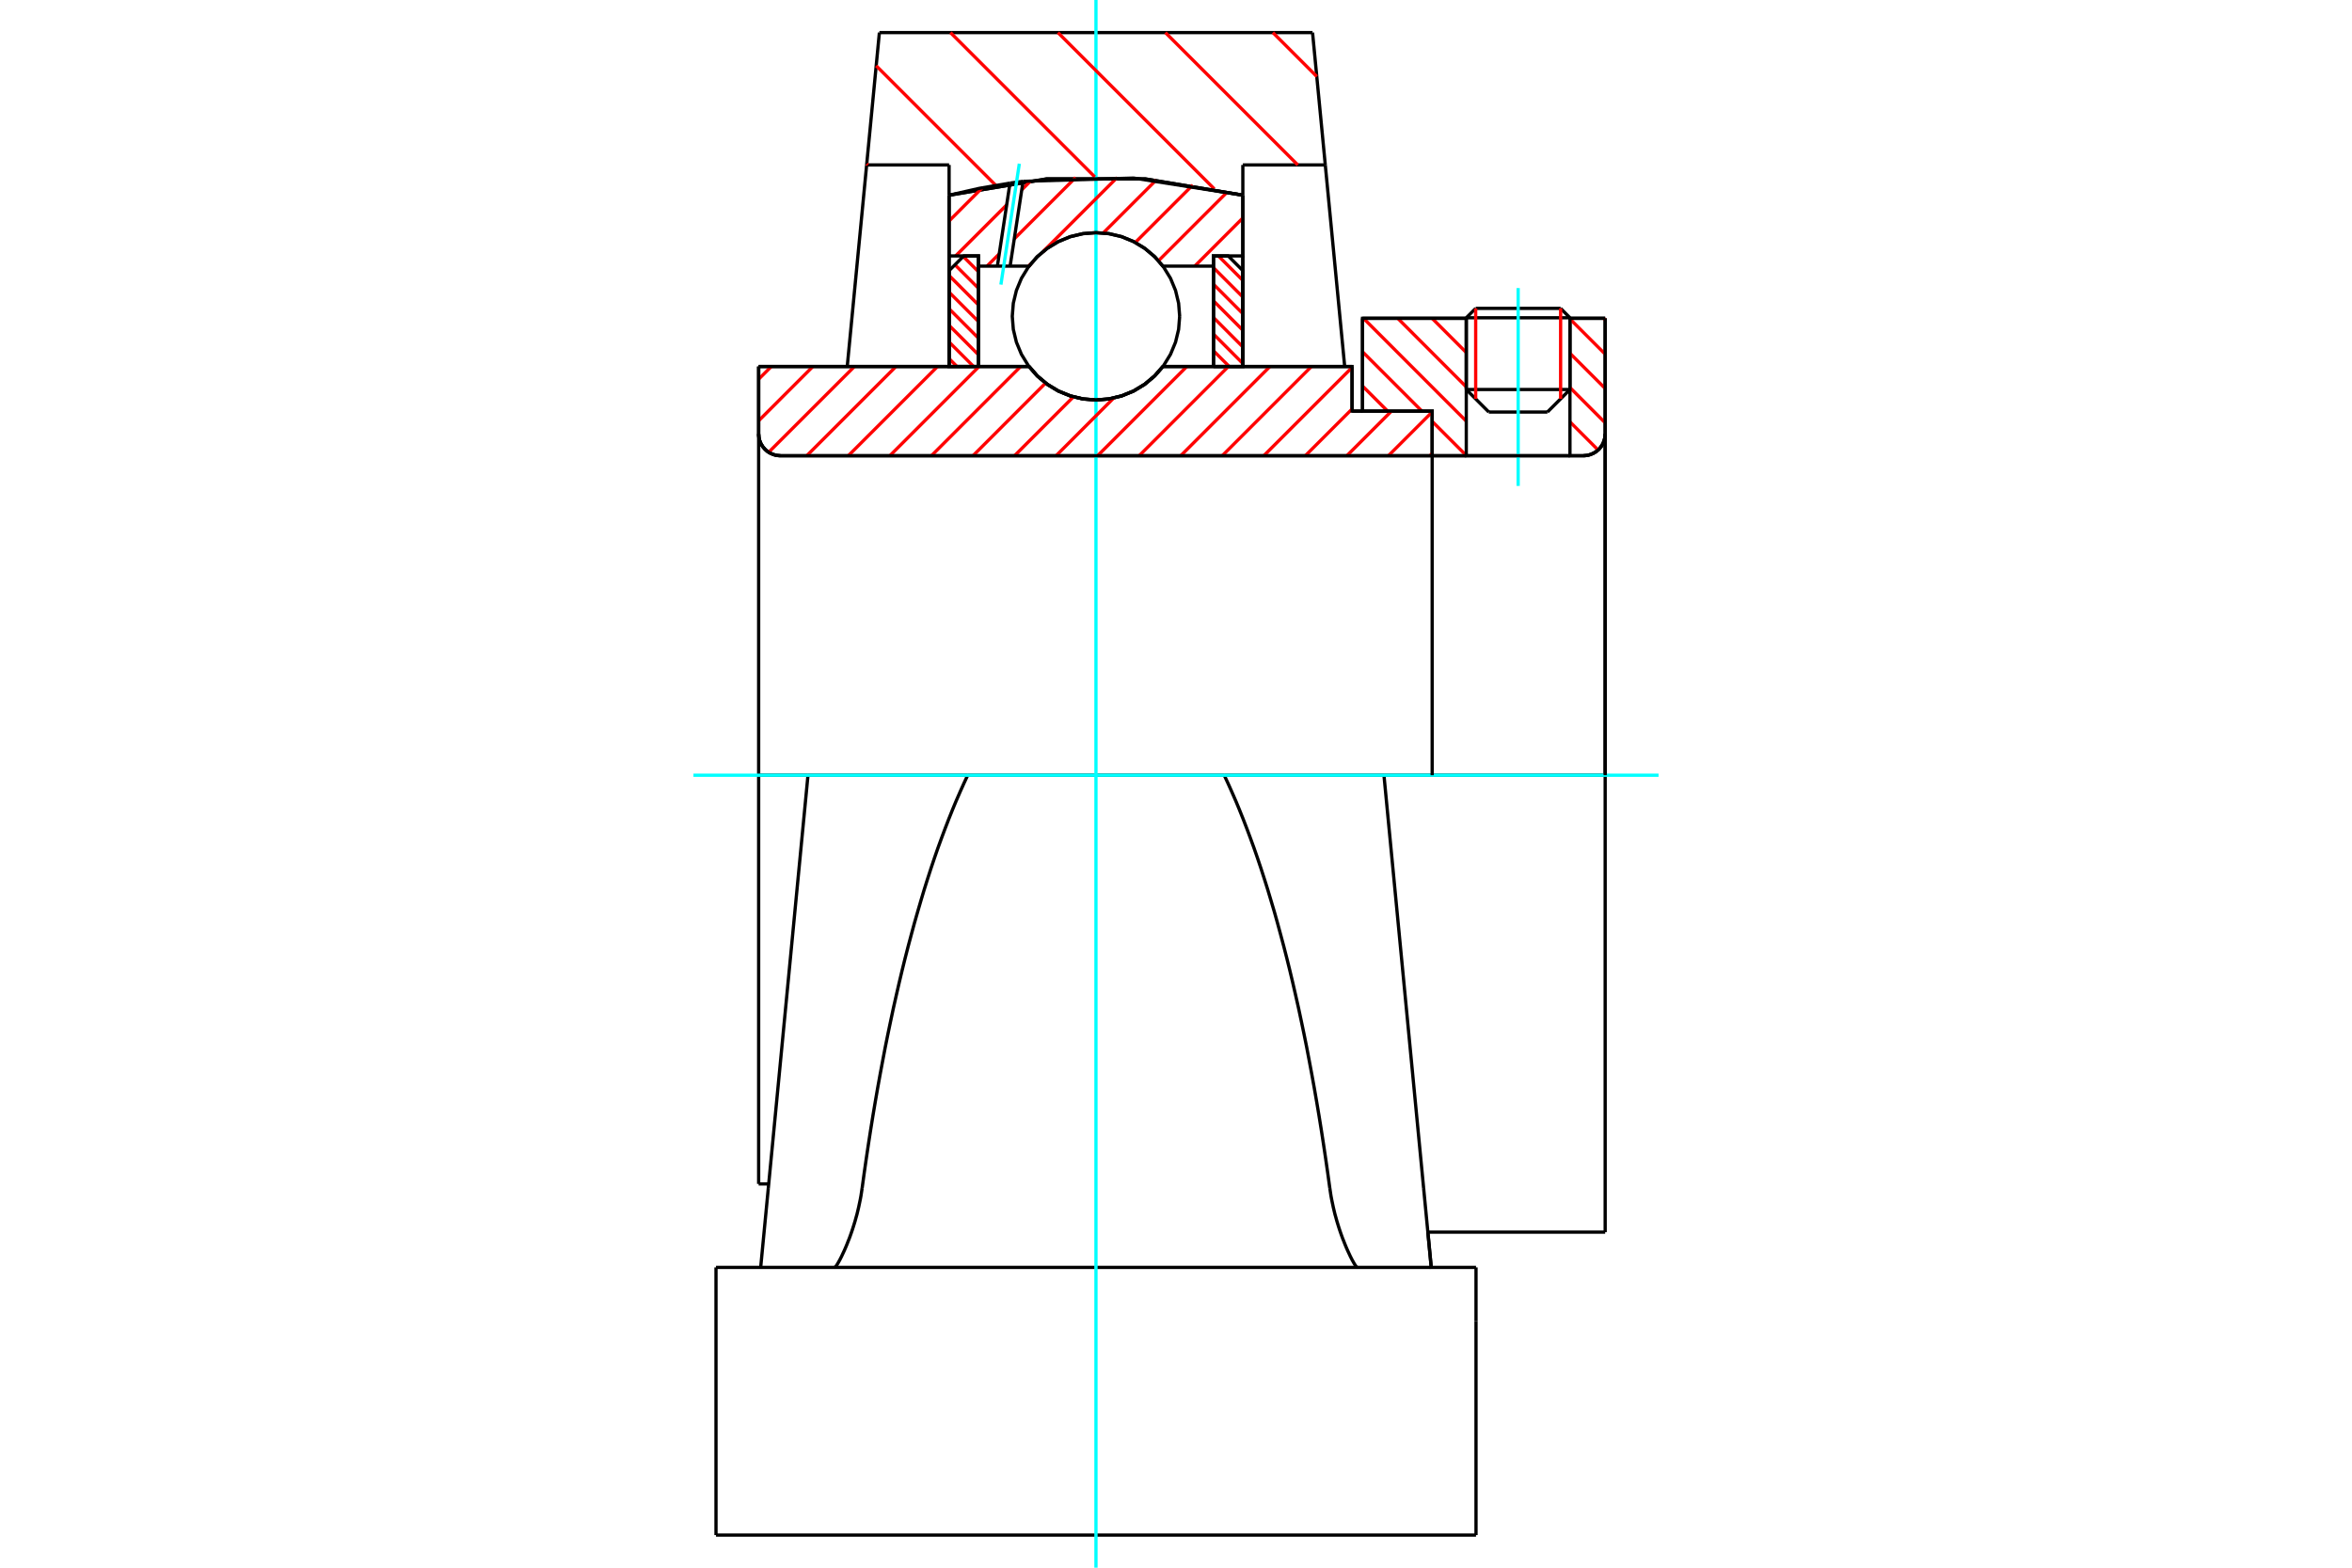 <?xml version="1.0" standalone="no"?>
<!DOCTYPE svg PUBLIC "-//W3C//DTD SVG 1.1//EN"
	"http://www.w3.org/Graphics/SVG/1.1/DTD/svg11.dtd">
<svg xmlns="http://www.w3.org/2000/svg" height="100%" width="100%" viewBox="0 0 36000 24000">
	<rect x="-1800" y="-1200" width="39600" height="26400" style="fill:#FFF"/>
	<g style="fill:none; fill-rule:evenodd" transform="matrix(1 0 0 1 0 0)">
		<g style="fill:none; stroke:#000; stroke-width:50; shape-rendering:geometricPrecision">
			<line x1="20695" y1="6294" x2="20855" y2="6294"/>
			<line x1="20695" y1="5611" x2="20695" y2="6294"/>
			<line x1="12367" y1="11868" x2="11612" y2="11868"/>
			<line x1="11612" y1="18125" x2="11612" y2="11868"/>
			<line x1="11612" y1="5611" x2="15751" y2="5611"/>
			<line x1="17800" y1="5611" x2="20695" y2="5611"/>
			<polyline points="15751,5611 15881,5759 16033,5886 16202,5988 16385,6062 16578,6108 16775,6123 16972,6108 17165,6062 17348,5988 17517,5886 17669,5759 17800,5611"/>
			<polyline points="11612,6644 11616,6696 11628,6747 11648,6795 11676,6839 11710,6879 11749,6913 11794,6940 11842,6960 11893,6973 11945,6977"/>
			<line x1="11612" y1="6644" x2="11612" y2="11868"/>
			<line x1="11612" y1="6644" x2="11612" y2="5611"/>
			<line x1="24030" y1="5963" x2="24030" y2="4873"/>
			<line x1="23685" y1="6308" x2="24030" y2="5963"/>
			<line x1="22443" y1="5963" x2="22788" y2="6308"/>
			<line x1="22443" y1="4873" x2="22443" y2="5963"/>
			<line x1="22443" y1="4873" x2="20855" y2="4873"/>
			<line x1="20855" y1="6294" x2="20855" y2="4873"/>
			<line x1="24236" y1="6977" x2="11945" y2="6977"/>
			<polyline points="24236,6977 24288,6973 24339,6960 24387,6940 24432,6913 24472,6879 24506,6839 24533,6795 24553,6747 24565,6696 24569,6644"/>
			<line x1="24569" y1="4873" x2="24569" y2="6644"/>
			<line x1="24569" y1="4873" x2="24030" y2="4873"/>
			<polyline points="24569,18863 24569,11868 21183,11868"/>
			<line x1="24569" y1="6644" x2="24569" y2="11868"/>
			<line x1="22443" y1="5963" x2="24030" y2="5963"/>
			<line x1="24030" y1="4865" x2="22443" y2="4865"/>
			<line x1="22587" y1="4721" x2="23887" y2="4721"/>
			<line x1="23685" y1="6308" x2="22788" y2="6308"/>
			<line x1="11612" y1="18125" x2="11766" y2="18125"/>
			<polyline points="11612,6644 11616,6696 11628,6747 11648,6795 11676,6839 11710,6879 11749,6913 11794,6940 11842,6960 11893,6973 11945,6977"/>
			<line x1="21855" y1="18863" x2="24569" y2="18863"/>
			<polyline points="24236,6977 24288,6973 24339,6960 24387,6940 24432,6913 24472,6879 24506,6839 24533,6795 24553,6747 24565,6696 24569,6644"/>
			<line x1="22443" y1="4865" x2="22443" y2="4873"/>
			<line x1="24030" y1="4873" x2="24030" y2="4865"/>
			<line x1="22587" y1="4721" x2="22443" y2="4865"/>
			<line x1="24030" y1="4865" x2="23887" y2="4721"/>
			<line x1="14812" y1="11868" x2="12367" y2="11868"/>
			<line x1="18738" y1="11868" x2="14812" y2="11868"/>
			<line x1="21183" y1="11868" x2="18738" y2="11868"/>
			<line x1="20285" y1="2525" x2="19023" y2="2525"/>
			<line x1="20090" y1="499" x2="20285" y2="2525"/>
			<line x1="13460" y1="499" x2="20090" y2="499"/>
			<line x1="13265" y1="2525" x2="13460" y2="499"/>
			<line x1="14527" y1="2525" x2="13265" y2="2525"/>
			<line x1="14527" y1="2988" x2="14527" y2="2525"/>
			<polyline points="19023,2988 17531,2739 16019,2739 14527,2988"/>
			<line x1="19023" y1="2525" x2="19023" y2="2988"/>
			<polyline points="18738,11868 18797,11994 18855,12124 18913,12257 18970,12394 19026,12534 19082,12679 19137,12826 19192,12977 19246,13132 19299,13290 19351,13451 19403,13616 19453,13783 19504,13954 19553,14129 19601,14306 19649,14486 19696,14669 19742,14855 19787,15044 19831,15236 19875,15431 19917,15628 19959,15828 20000,16031 20039,16236 20078,16444 20116,16654 20153,16867 20189,17081 20224,17298 20258,17518 20291,17739 20323,17962 20354,18188"/>
			<line x1="21790" y1="18188" x2="21183" y2="11868"/>
			<line x1="14527" y1="5609" x2="14527" y2="2988"/>
			<line x1="12968" y1="5611" x2="13265" y2="2525"/>
			<line x1="11760" y1="18188" x2="11643" y2="19403"/>
			<line x1="12367" y1="11868" x2="11760" y2="18188"/>
			<line x1="19023" y1="2988" x2="19023" y2="5609"/>
			<line x1="10959" y1="19403" x2="22592" y2="19403"/>
			<polyline points="13196,18188 13227,17962 13259,17739 13292,17518 13326,17298 13361,17081 13397,16867 13434,16654 13472,16444 13511,16236 13550,16031 13591,15828 13633,15628 13675,15431 13719,15236 13763,15044 13808,14855 13854,14669 13901,14486 13949,14306 13997,14129 14047,13954 14097,13783 14147,13616 14199,13451 14251,13290 14304,13132 14358,12977 14413,12826 14468,12679 14524,12534 14580,12394 14637,12257 14695,12124 14753,11994 14812,11868"/>
			<polyline points="12775,19403 12779,19402 12784,19398 12789,19393 12796,19385 12803,19374 12812,19361 12821,19346 12831,19329 12842,19309 12854,19288 12866,19264 12880,19237 12893,19209 12907,19179 12922,19147 12937,19113 12952,19078 12967,19041 12982,19002 12998,18963 13013,18922 13028,18880 13043,18836 13058,18790 13073,18742 13088,18693 13102,18642 13117,18589 13130,18535 13143,18480 13155,18423 13167,18366 13178,18307 13187,18248 13196,18188"/>
			<polyline points="20354,18188 20363,18248 20372,18307 20383,18366 20395,18423 20407,18480 20420,18535 20433,18589 20448,18642 20462,18693 20477,18742 20492,18790 20507,18836 20522,18880 20537,18922 20552,18963 20568,19002 20583,19041 20598,19078 20613,19113 20628,19147 20643,19179 20657,19209 20670,19237 20684,19264 20696,19288 20708,19309 20719,19329 20729,19346 20738,19361 20747,19374 20754,19385 20761,19393 20766,19398 20771,19402 20775,19403"/>
			<line x1="21907" y1="19403" x2="21790" y2="18188"/>
			<line x1="10959" y1="23501" x2="22592" y2="23501"/>
			<line x1="21855" y1="18863" x2="21909" y2="19425"/>
			<line x1="20285" y1="2525" x2="20582" y2="5611"/>
			<line x1="22592" y1="20222" x2="22592" y2="19403"/>
			<line x1="22592" y1="23501" x2="22592" y2="20222"/>
			<polyline points="10959,23501 10959,20222 10959,19403"/>
		</g>
		<g style="fill:none; stroke:#0FF; stroke-width:50; shape-rendering:geometricPrecision">
			<line x1="23237" y1="7439" x2="23237" y2="4410"/>
			<line x1="16775" y1="24000" x2="16775" y2="0"/>
			<line x1="10614" y1="11868" x2="25386" y2="11868"/>
		</g>
		<g style="fill:none; stroke:#F00; stroke-width:50; shape-rendering:geometricPrecision">
			<line x1="19483" y1="499" x2="20155" y2="1171"/>
			<line x1="17838" y1="499" x2="19864" y2="2525"/>
			<line x1="16193" y1="499" x2="18586" y2="2892"/>
			<line x1="14548" y1="499" x2="16757" y2="2708"/>
			<line x1="13411" y1="1007" x2="15245" y2="2841"/>
			<line x1="13267" y1="2508" x2="13283" y2="2525"/>
		</g>
		<g style="fill:none; stroke:#000; stroke-width:50; shape-rendering:geometricPrecision">
			<polyline points="19023,2988 17531,2739 16019,2739 14527,2988"/>
		</g>
		<g style="fill:none; stroke:#F00; stroke-width:50; shape-rendering:geometricPrecision">
			<line x1="23887" y1="4721" x2="23887" y2="6106"/>
			<line x1="22587" y1="6106" x2="22587" y2="4721"/>
			<line x1="14527" y1="5490" x2="14647" y2="5611"/>
			<line x1="14527" y1="5236" x2="14902" y2="5611"/>
			<line x1="14527" y1="4981" x2="14976" y2="5431"/>
			<line x1="14527" y1="4727" x2="14976" y2="5177"/>
			<line x1="14527" y1="4473" x2="14976" y2="4922"/>
			<line x1="14527" y1="4218" x2="14976" y2="4668"/>
			<line x1="14616" y1="4053" x2="14976" y2="4413"/>
			<line x1="14743" y1="3926" x2="14976" y2="4159"/>
		</g>
		<g style="fill:none; stroke:#000; stroke-width:50; shape-rendering:geometricPrecision">
			<polyline points="14976,5611 14976,3918 14752,3918 14527,4143 14527,5611 14976,5611"/>
		</g>
		<g style="fill:none; stroke:#F00; stroke-width:50; shape-rendering:geometricPrecision">
			<line x1="18648" y1="3918" x2="19023" y2="4293"/>
			<line x1="18574" y1="4098" x2="19023" y2="4547"/>
			<line x1="18574" y1="4352" x2="19023" y2="4802"/>
			<line x1="18574" y1="4606" x2="19023" y2="5056"/>
			<line x1="18574" y1="4861" x2="19023" y2="5311"/>
			<line x1="18574" y1="5115" x2="19023" y2="5565"/>
			<line x1="18574" y1="5370" x2="18815" y2="5611"/>
		</g>
		<g style="fill:none; stroke:#000; stroke-width:50; shape-rendering:geometricPrecision">
			<polyline points="18574,5611 18574,3918 18799,3918 19023,4143 19023,5611 18574,5611"/>
			<polyline points="18056,4842 18040,4642 17993,4447 17916,4261 17811,4090 17681,3937 17528,3806 17356,3701 17171,3624 16975,3577 16775,3562 16575,3577 16379,3624 16194,3701 16022,3806 15869,3937 15739,4090 15634,4261 15557,4447 15510,4642 15494,4842 15510,5043 15557,5238 15634,5424 15739,5595 15869,5748 16022,5878 16194,5983 16379,6060 16575,6107 16775,6123 16975,6107 17171,6060 17356,5983 17528,5878 17681,5748 17811,5595 17916,5424 17993,5238 18040,5043 18056,4842"/>
		</g>
		<g style="fill:none; stroke:#F00; stroke-width:50; shape-rendering:geometricPrecision">
			<line x1="24545" y1="4873" x2="24569" y2="4897"/>
			<line x1="24030" y1="4883" x2="24569" y2="5422"/>
			<line x1="24030" y1="5408" x2="24569" y2="5947"/>
			<line x1="24030" y1="5933" x2="24569" y2="6473"/>
			<line x1="24030" y1="6458" x2="24461" y2="6889"/>
			<line x1="21919" y1="4873" x2="22443" y2="5397"/>
			<line x1="21394" y1="4873" x2="22443" y2="5923"/>
			<line x1="20869" y1="4873" x2="22443" y2="6448"/>
			<line x1="20855" y1="5385" x2="21764" y2="6294"/>
			<line x1="21921" y1="6451" x2="22443" y2="6973"/>
			<line x1="20855" y1="5910" x2="21239" y2="6294"/>
			<line x1="21921" y1="6976" x2="21922" y2="6977"/>
		</g>
		<g style="fill:none; stroke:#000; stroke-width:50; shape-rendering:geometricPrecision">
			<line x1="24569" y1="11868" x2="24569" y2="4873"/>
			<polyline points="24236,6977 24288,6973 24339,6960 24387,6940 24432,6913 24472,6879 24506,6839 24533,6795 24553,6747 24565,6696 24569,6644"/>
			<polyline points="24236,6977 24030,6977 24030,4873"/>
			<polyline points="24030,6977 22443,6977 22443,4873"/>
			<polyline points="22443,6977 21921,6977 21921,11868"/>
			<polyline points="21921,6977 21921,6294 20855,6294 20855,4873 22443,4873"/>
			<line x1="24030" y1="4873" x2="24569" y2="4873"/>
		</g>
		<g style="fill:none; stroke:#F00; stroke-width:50; shape-rendering:geometricPrecision">
			<line x1="19023" y1="3337" x2="18287" y2="4074"/>
			<line x1="18788" y1="2936" x2="17732" y2="3992"/>
			<line x1="18256" y1="2833" x2="17377" y2="3712"/>
			<line x1="17695" y1="2758" x2="16886" y2="3567"/>
			<line x1="17099" y1="2718" x2="15969" y2="3848"/>
			<line x1="15777" y1="4040" x2="15743" y2="4074"/>
			<line x1="16463" y1="2718" x2="15525" y2="3656"/>
			<line x1="15294" y1="3887" x2="15107" y2="4074"/>
			<line x1="15780" y1="2765" x2="15639" y2="2906"/>
			<line x1="15408" y1="3137" x2="14627" y2="3918"/>
			<line x1="15030" y1="2879" x2="14527" y2="3383"/>
		</g>
		<g style="fill:none; stroke:#000; stroke-width:50; shape-rendering:geometricPrecision">
			<polyline points="14527,5611 14527,3918 14527,2988"/>
			<polyline points="15459,2803 14991,2883 14527,2988"/>
			<polyline points="15659,2776 15559,2789 15459,2803"/>
			<polyline points="19023,2988 17351,2726 15659,2776"/>
			<polyline points="19023,2988 19023,3918 18574,3918 18574,4074 18574,5611"/>
			<polyline points="18574,4074 17800,4074 17669,3925 17517,3799 17348,3697 17165,3622 16972,3577 16775,3562 16578,3577 16385,3622 16202,3697 16033,3799 15881,3925 15751,4074 15461,4074 15266,4074 14976,4074 14976,5611"/>
			<polyline points="14976,4074 14976,3918 14527,3918"/>
			<line x1="19023" y1="3918" x2="19023" y2="5611"/>
		</g>
		<g style="fill:none; stroke:#0FF; stroke-width:50; shape-rendering:geometricPrecision">
			<line x1="15320" y1="4357" x2="15602" y2="2506"/>
		</g>
		<g style="fill:none; stroke:#000; stroke-width:50; shape-rendering:geometricPrecision">
			<line x1="15266" y1="4074" x2="15459" y2="2803"/>
			<line x1="15461" y1="4074" x2="15659" y2="2776"/>
		</g>
		<g style="fill:none; stroke:#F00; stroke-width:50; shape-rendering:geometricPrecision">
			<line x1="21921" y1="6943" x2="21887" y2="6977"/>
			<line x1="21921" y1="6307" x2="21251" y2="6977"/>
			<line x1="21298" y1="6294" x2="20615" y2="6977"/>
			<line x1="20695" y1="6261" x2="19979" y2="6977"/>
			<line x1="20695" y1="5625" x2="19343" y2="6977"/>
			<line x1="20073" y1="5611" x2="18707" y2="6977"/>
			<line x1="19438" y1="5611" x2="18072" y2="6977"/>
			<line x1="18802" y1="5611" x2="17436" y2="6977"/>
			<line x1="18166" y1="5611" x2="16800" y2="6977"/>
			<line x1="17047" y1="6093" x2="16164" y2="6977"/>
			<line x1="16430" y1="6075" x2="15528" y2="6977"/>
			<line x1="16004" y1="5864" x2="14892" y2="6977"/>
			<line x1="15622" y1="5611" x2="14256" y2="6977"/>
			<line x1="14986" y1="5611" x2="13620" y2="6977"/>
			<line x1="14350" y1="5611" x2="12984" y2="6977"/>
			<line x1="13714" y1="5611" x2="12348" y2="6977"/>
			<line x1="13078" y1="5611" x2="11765" y2="6924"/>
			<line x1="12442" y1="5611" x2="11612" y2="6441"/>
			<line x1="11806" y1="5611" x2="11612" y2="5805"/>
		</g>
		<g style="fill:none; stroke:#000; stroke-width:50; shape-rendering:geometricPrecision">
			<polyline points="11612,5611 11612,6644 11616,6696 11628,6747 11648,6795 11676,6839 11710,6879 11749,6913 11794,6940 11842,6960 11893,6973 11945,6977 21921,6977 21921,6294 20695,6294 20695,5611 17800,5611"/>
			<polyline points="15751,5611 15881,5759 16033,5886 16202,5988 16385,6062 16578,6108 16775,6123 16972,6108 17165,6062 17348,5988 17517,5886 17669,5759 17800,5611"/>
			<polyline points="15751,5611 12062,5611 11612,5611"/>
		</g>
	</g>
</svg>
